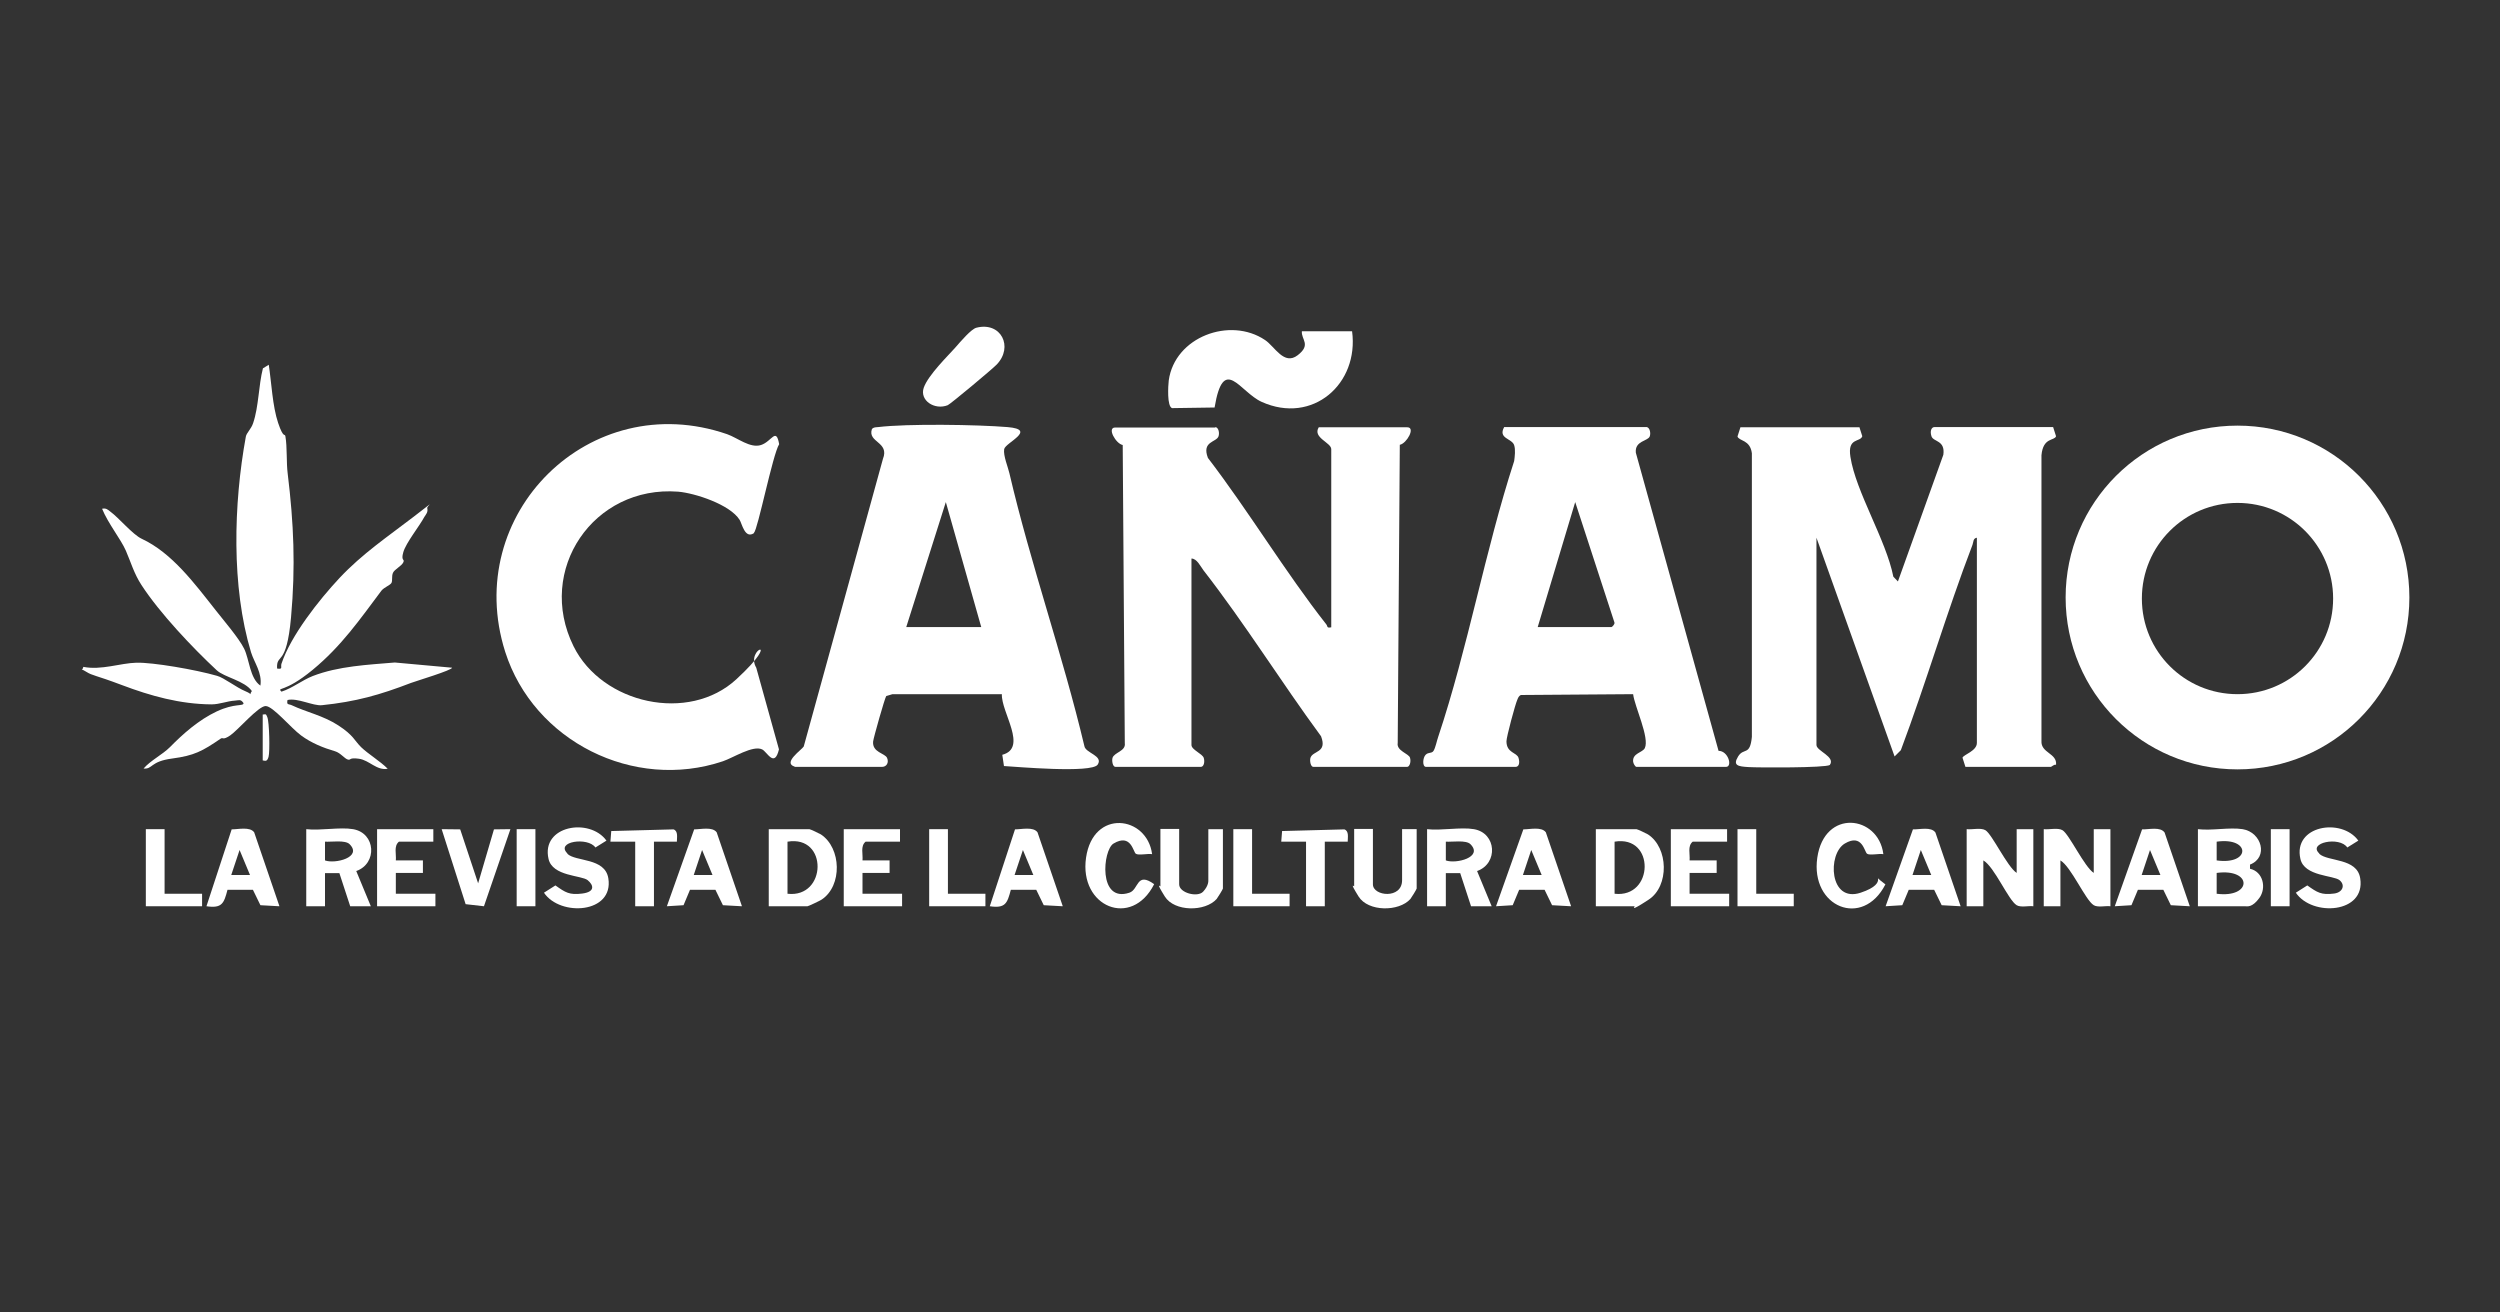 <svg xmlns="http://www.w3.org/2000/svg" id="Layer_1" viewBox="0 0 1200 630"><rect x="0" y="0" width="1200" height="630" fill="#333333" stroke="none"/><defs><style>
      .st0 {
        display: none;
      }

      .st0, .st1 {
        fill: #fff;
      }
    </style></defs><path class="st0" d="M1200,0v630H0V0h1200ZM468.7,157.3c-2.5.6-8.2,7.4-10.3,9.7s-14,16.2-15,19.1c-2.2,6.1,5.2,10.9,11.5,8.4s21.6-17.4,23.5-19.5c8.2-8.6,2-20.8-9.7-17.7ZM625,159c-.4,4,1.5,8.7-2,11.5-6.5,5.1-11-4.2-15.7-7.3-16.9-11.3-43.4-1.5-46.2,19.4-.3,2.4-1,12.4,1.6,13.3l20.4-.3c4.2-25.7,11.9-7.5,22.6-2.7,24.3,11,46.7-8.6,43.4-33.9h-24ZM129,175l-2.8,1.7c-2.1,8.2-2.1,18.4-4.7,26.3s-3.2,4.7-3.5,6.5c-5.9,32.3-7,72.1,2.5,103.5s5.4,9.8,4.5,16c-5.1-3.5-5.3-12.6-7.8-17.7s-10.1-13.8-13.6-18.4c-10.1-13-21-27.6-35.6-34.4-4.3-2-11-10.1-15-13s-2-1.9-4-1.4c2.9,7,8.3,13.1,11.4,20.1s4,11,7.5,16.5c8.7,13.4,24.5,30.1,36.1,40.9,3.7,3.4,13.4,5,16.9,10-1.8,2.5-1.6.7-3.1.1-4.3-1.6-10.4-6.5-13.6-7.4-10.4-3-28.1-6.6-38.7-6.3s-17,3.7-25.5,2c-.5,2.3.2,1.6,1.3,2.3,3.4,2.1,13,4.8,17.4,6.5,13.5,5.1,27.7,9.1,42.8,9.2,3.9,0,7.6-1.6,11.2-1.8s2.8-.9,4.2,1.2c0,1.7-11.2,3.2-12.9,4-8.6,4.1-16.1,10.8-22.4,17.1-3.6,3.6-9.2,6.4-12.7,10.3,4.5.4,9.8-4.3,13.7-4.8,10.6-1.4,14.5-3.6,23.4-9.6s3-.5,4.5-1.5c3.7-2.6,13.2-14.1,17-14.1s13.4,11.5,17,14.1,10.8,6,16.3,7.6,4.3,3.5,6.2,4,3.4-.7,5.3-.4c5,.7,8.5,5.8,13.8,4.8-3.7-3.7-8.9-6.7-12.7-10.3s-6.7-7.7-11-10.5c-7.3-4.8-15.1-6.3-22.4-9.7s-2.5.2-2-2.5c4.9-1.1,12.2,3,16.5,2.5,16.4-1.7,27.7-4.9,42.8-10.7,2.7-1,19.6-6.1,19.7-7.3l-27.5-2.5c-12.9,1.2-27.1,1.7-39.4,6.5s-9.7,5.8-15,7.5c-2.3-2.5,13.6-9.4,15-10.5,13.9-11.4,22.6-24,33-38s4.6-3.4,4.8-3.7c.6-1.1,0-3.1.7-4.8s4.4-3.5,5-5.1-.6-3.1,0-4.9c1.3-4.5,7.8-12.4,10.1-16.9s1.8-2.3,1.4-4.1c-.7-.8-5.5,3.3-6.5,4-12.5,9.7-24.6,17.8-35.6,29.4-10,10.7-23.4,27.7-27.9,41.2s.9,2.9-2.1,2.3c-.4-7.7,6.1-17.6,6.7-24.6,2.2-24.5,1.3-45-1.6-68.9s-.1-12.8-1.1-17.9-2.6-3.7-3.5-6.5c-2.7-8.1-3.2-19.5-4.5-28ZM361.9,255.9c1.8-1.3,9-37.6,12.1-42.5-1.5-8.3-6.4-.3-8.7.4-5.2,1.6-11.3-3.5-16.3-5.2-65.9-22.8-127.5,38.3-106.5,104.5,13.6,42.9,61.7,66.9,104.5,52.5,5-1.7,14.4-7.8,18.8-5.7s5.9,9.1,8.1,0l-10.9-39.2c-5.5-9.3-6.3,2.6-9.5,5.5-22.9,21.3-64.5,11.9-78.2-15.8-18.1-36.6,9.6-77.3,50.2-74.2,8.2.6,24.9,6.2,29.5,13.5s2.5,9.5,6.9,6.4ZM1156.5,286.8c0-45.6-36.9-82.5-82.5-82.5s-82.5,36.9-82.5,82.5,36.9,82.5,82.5,82.5,82.5-36.9,82.5-82.5ZM381.5,368h42c2.1,0,3.2-2.3,2.4-4.3s-7.3-2.6-6.7-7.9,5.7-20.9,6.3-21.8l3-1h52.5c-.4,8.8,12.6,25.9.2,29.2l.8,5.4c5.5.3,43.6,1.5,45-.7,2.8-4.3-5.9-5.5-6.4-8.9-10.4-43.8-25.8-87.3-36-131-.6-2.6-2.8-9.5-2.5-11.5.4-3.1,13.1-9.6,1.6-10.6s-48-1.7-62.1,0-2.3,0-3,1c-2.1,6.5,8.7,6,5.3,14.3l-38,138c-.8,1.5-10.4,7.9-4.3,9.7ZM583.5,205h-48c-4.1,0,.3,7.8,3.6,8.4l1,143.1c.6,4-5.1,4.4-5.9,7.1s0,4.3,1.4,4.3h41c1.3,0,1.8-2.9,1.4-4.3s-5.9-3.9-5.9-6.2v-89.5c2.6,0,4.3,3.7,5.8,5.7,19.9,25.6,37.2,53.5,56.4,79.6,3.1,8.1-4,6.8-5.1,10.4s0,4.3,1.4,4.3h45c1.2,0,1.8-3,1.4-4.4-.7-2-6.7-3.3-5.9-7.1l1-143.1c3.3-.6,7.7-8.4,3.6-8.4h-42.5c-3.1,5,6,7.3,6,10.5v85.5c-2.3.6-1.6-.5-2.3-1.3-19.9-25.3-37.3-54.4-56.9-80-3.1-8.1,4.1-7.4,5.1-10.4s0-3.9-1.4-4.4ZM790.5,205h-68.5c-3.1,5.6,3.8,5.4,4.8,8.7s.3,5.4,0,7.6c-13.9,43.1-22.2,89.7-36.5,132.5-.6,1.7-1.4,5.5-2.2,6.6s-2.9.9-3.8,1.9c-1.4,1.4-1.6,5.8.2,5.8h43c1.3,0,1.8-2.9,1.4-4.3-.8-2.7-5.8-2.4-5.8-8s4.2-17.7,5.2-19.9.7-1.8,1.7-2.3l53.9-.4c.7,5.9,8,21,5.6,25.9s-6,2.3-5.6,6.5,1,2.5,1.6,2.5h43c3.3,0,1.1-7.7-3.6-7.7l-39.7-143.1c-.6-5.8,5.9-5.5,6.7-7.9s0-3.9-1.4-4.4ZM892.5,205h-57l-1.4,4.4c.8,2.3,6.1,1.5,6.9,8.1v136.1c-.8,9.3-4.9,6.7-6.6,9.4-2.7,4.4,1.7,4.8,5,5.1,5,.3,36.9.5,39-1,2.9-3.9-6.4-6.6-6.4-9.6v-99.5l37.5,105,3-3c12.2-32.6,21.9-66.2,34.4-98.6.5-1.3.2-3.1,2.1-3.4v98.5c0,3.9-6.4,5.6-6.9,7.1l1.4,4.4h41c.4,0,1.5-1.3,2.5-1,.6-5.6-7.5-5.5-7-11.5v-137.1c.7-8.7,6.1-6.7,6.9-9.1l-1.4-4.4h-57c-1.2,0-1.8,3-1.4,4.4.9,2.7,6.7,1.8,5.7,8.9l-21.8,60.8-2.2-2.3c-3.4-17.7-17.9-40.6-20.6-57.5s4.7-6.9,5.7-9.9l-1.4-4.4ZM126,343v22c1.4.3,2.4-.3,2.8-1.7.8-2.4.4-16.7-.6-19.1s-.3-1.5-2.3-1.2ZM272.3,409.8c-6-5.8,9.8-8.1,13.4-2.9l5.3-3.3c-8.1-11.3-31.4-7.2-27.8,8.8,1.9,8.4,15,7,18.8,10.2s1.4,5.9-2.6,6.4c-6.2.8-8.1-.5-12.9-3.9l-5.5,3.5c7.9,11.5,33.6,10,30.9-6.9s-15.7-8-19.7-11.8ZM553,410c-2.5-18.5-29.2-16.3-31.7,1.8s21.9,34.1,32.7,12.7c-8.7-6.2-7.3,2.5-11.9,4.1-15.1,5-12.9-20.5-7.6-23.6,8.5-5,9.4,4.1,10.7,4.9s5.9-.2,7.8.2ZM904,410c-2.5-18.7-29.2-16.2-31.7,1.8s21.9,34.1,32.7,12.8c-8.7-6.3-7.3,2.5-11.9,4-15.1,5-12.9-20.5-7.6-23.6,8.5-5,9.4,4.1,10.7,4.9s5.9-.2,7.8.2ZM1113.2,409.8c-5.7-5.3,9.7-8.5,13.4-2.9l5.3-3.3c-8.1-11.3-31.4-7.2-27.8,8.8,1.9,8.4,15,7,18.8,10.2s1.4,5.9-2.6,6.4c-6.2.8-8.1-.5-12.9-3.9l-5.5,3.5c7.9,11.5,33.6,10,30.9-6.9s-15.5-7.9-19.7-11.8ZM79,398h-9v37h27v-6h-18v-31ZM134,435l-12.1-35.4c-2-2.8-7.5-1.4-10.8-1.4l-12.1,36.9c7.5,1.1,8.4-1.3,10.1-7.9h12.2s3.6,7.4,3.6,7.4l9,.5ZM169.5,398c-6.4-1.1-15.7.8-22.5,0v37h9v-16h6.9c0,.1,5.2,15.9,5.2,15.9h9.9c0,.1-7-16.8-7-16.8,10.2-3.6,9.4-18.1-1.5-20.1ZM208,398h-27v37h28v-6h-19v-10s13,0,13,0v-6s-13,0-13,0c.3-3-1.1-6.9,1.5-9h16.5v-6ZM220.9,398.1h-8.9c0-.1,11.5,35.9,11.5,35.9l8.9,1,12.7-37h-7.9c0,0-7.6,26-7.6,26l-8.6-25.9ZM248,398v37h9v-37h-9ZM305,404v31h9v-31h11c0-1.9.7-5.1-1.6-5.9l-29.9.8-.4,5.1h12ZM356,435l-12.1-35.4c-2-2.8-7.5-1.4-10.8-1.4l-13.1,36.9,8-.5,3.1-7.4h12.2s3.6,7.4,3.6,7.4l9,.5ZM369,435h18.5c.4,0,6-2.6,6.8-3.2,10-6.6,9.6-24.8-.4-31.3s-5-2.5-5.5-2.5h-19.5v37ZM432,398h-27v37h28v-6h-19v-10s13,0,13,0v-6s-13,0-13,0c.3-3-1.1-6.9,1.5-9h16.5v-6ZM455,398h-9v37h27v-6h-18v-31ZM510,435l-12.1-35.4c-2-2.8-7.5-1.4-10.8-1.4l-12.1,36.9c7.5,1.1,8.4-1.3,10.1-7.9h12.2s3.6,7.4,3.6,7.4l9,.5ZM566,398h-9v27.5c0,.3,1.8,4.2,2.1,4.9,4.6,7.3,19.4,7.4,24.9,1.2s3-4.7,3-5v-28.5h-7v24.5c0,.3-2.2,5.2-2.5,5.5-2.7,2.8-11.5.6-11.5-3.5v-26.5ZM601,398h-9v37h27v-6h-18v-31ZM627,404v31h9v-31h11c0-1.9.7-5.1-1.6-5.9l-29.9.8-.4,5.1h12ZM659,398h-9v27.5c0,.3,1.8,4.2,2.1,4.9,4.6,7.3,19.4,7.4,24.9,1.2s3-4.7,3-5v-28.5h-7v24.5c0,9.2-14,7.7-14,2v-26.5ZM707.5,398c-6.4-1.1-15.7.8-22.5,0v37h9v-16h6.9c0,.1,5.2,15.9,5.2,15.9h9.9c0,.1-7-16.8-7-16.8,10.2-3.6,9.4-18.1-1.5-20.1ZM754,435l-12.1-35.4c-2-2.8-7.5-1.4-10.8-1.4l-13.1,36.9,8-.5,3.1-7.4h12.2s3.6,7.4,3.6,7.4l9,.5ZM766,435h18.5c.4,0,6-2.6,6.8-3.2,10-6.5,9.5-24.9-.4-31.3-.8-.5-5-2.5-5.5-2.5h-19.5v37ZM829,398h-27v37h28v-6h-19v-10s13,0,13,0v-6s-13,0-13,0c.3-3-1.1-6.9,1.5-9h16.5v-6ZM843,398h-9v37h27v-6h-18v-31ZM941,435l-12.1-35.4c-2.1-2.8-7.5-1.4-10.8-1.5l-13.1,36.9,8-.5,3.1-7.4h12.2s3.6,7.4,3.6,7.4l9,.5ZM968,419c-4.5-2.9-11.8-18.6-15-20.5s-6.4-.2-9-.5v37h8v-22c5.3,3,12,19.1,16,21.5s5.6.2,8,.5v-37h-8v21ZM1005,419c-4.5-2.9-11.8-18.6-15-20.5s-6.4-.2-9-.5v37h8v-22c5.2,3.1,12,19,16,21.5s5.6.2,8,.5v-37h-8v21ZM1051,435l-12.1-35.4c-2.1-2.8-7.5-1.4-10.8-1.5l-13.1,36.9,8-.5,3.1-7.4h12.2s3.6,7.4,3.6,7.4l9,.5ZM1076.5,398c-6.3-1-14.9.8-21.5,0v37h22.5c1.2,0,6-2.7,7-4,3.5-4.8,1.8-12.6-4.5-14v-2c9-3.5,5.6-15.5-3.5-17ZM1099,398h-9v37h9v-37Z"></path><path class="st1" d="M892.5,205l1.4,4.4c-1,3-7.2.5-5.7,9.9,2.6,16.8,17.1,39.8,20.6,57.5l2.2,2.3,21.8-60.8c1-7.1-4.8-6.1-5.7-8.9s.2-4.4,1.4-4.4h57l1.4,4.4c-.8,2.3-6.2.4-7,9.1v137.1c-.4,5.9,7.6,5.9,7,11.5-1-.3-2.1,1-2.5,1h-41l-1.4-4.4c.5-1.5,6.9-3.2,6.9-7.1v-98.5c-1.9.3-1.6,2.1-2.1,3.4-12.4,32.4-22.2,66.1-34.4,98.6l-3,3-37.5-105v99.5c0,2.9,9.3,5.6,6.4,9.6-2.1,1.4-34,1.3-39,1s-7.7-.7-5-5.1,5.7-.1,6.6-9.4v-136.1c-.8-6.6-6.2-5.8-6.9-8.1l1.4-4.4h57Z"></path><path class="st1" d="M1156.5,286.8c0,45.6-36.9,82.5-82.5,82.5s-82.5-36.9-82.5-82.5,36.9-82.5,82.5-82.5,82.5,36.9,82.5,82.5ZM1119.9,287.3c0-25.3-20.5-45.9-45.9-45.9s-45.9,20.5-45.9,45.9,20.5,45.9,45.9,45.9,45.9-20.5,45.9-45.9Z"></path><path class="st1" d="M583.5,205c1.5.4,1.9,2.9,1.4,4.4-1,3-8.2,2.3-5.1,10.4,19.6,25.6,37.1,54.8,56.9,80,.6.8,0,1.8,2.3,1.3v-85.5c0-3.2-9.1-5.5-6-10.5h42.5c4.1,0-.3,7.8-3.6,8.4l-1,143.1c-.7,3.8,5.3,5.1,5.9,7.1s-.2,4.4-1.4,4.4h-45c-1.3,0-1.8-2.9-1.4-4.3,1.1-3.6,8.2-2.3,5.1-10.4-19.2-26.1-36.5-54-56.4-79.6-1.5-2-3.2-5.7-5.8-5.7v89.5c0,2.3,5.3,4.2,5.9,6.2s0,4.3-1.4,4.3h-41c-1.3,0-1.8-2.9-1.4-4.3.8-2.7,6.5-3.2,5.9-7.1l-1-143.1c-3.3-.6-7.7-8.4-3.6-8.4h48Z"></path><path class="st1" d="M790.5,205c1.5.4,1.9,3,1.4,4.4-.8,2.4-7.3,2.1-6.7,7.9l39.7,143.1c4.7,0,6.8,7.7,3.6,7.7h-43c-.6,0-1.5-1.6-1.6-2.5-.4-4.1,4.5-4.3,5.6-6.5,2.4-4.9-4.9-20-5.6-25.9l-53.9.4c-1,.5-1.3,1.3-1.7,2.3-1,2.2-5.2,17.8-5.2,19.9,0,5.7,5,5.3,5.8,8s0,4.3-1.4,4.3h-43c-1.9,0-1.6-4.4-.2-5.8s2.9-.5,3.8-1.9,1.6-4.9,2.2-6.6c14.3-42.8,22.5-89.4,36.5-132.5.3-2.2.7-5.5,0-7.6-1-3.3-7.9-3.1-4.8-8.7h68.5ZM738,301h35.5c.3,0,1.8-1.5,1.4-2.3l-18.8-57.7-18,60Z"></path><path class="st1" d="M381.5,368c-6.1-1.8,3.5-8.2,4.3-9.7l38-138c3.3-8.3-7.4-7.8-5.3-14.3.7-1,2-.9,3-1,14-1.7,47.6-1.2,62.1,0s-1.1,7.5-1.6,10.6,1.9,8.8,2.5,11.5c10.2,43.7,25.6,87.2,36,131,.5,3.4,9.2,4.6,6.4,8.9s-39.5,1-45,.7l-.8-5.4c12.4-3.3-.6-20.4-.2-29.1h-52.5c0,0-3,.9-3,.9-.7.9-6.1,20-6.3,21.8-.5,5.3,5.7,5.6,6.7,7.9s-.3,4.3-2.4,4.3h-42ZM471,301l-17-60-19,60h36Z"></path><path class="st1" d="M361.9,255.9c-4.4,3-5.8-4.8-6.9-6.4-4.6-7.3-21.3-12.8-29.5-13.5-40.6-3.1-68.3,37.6-50.2,74.2,13.7,27.7,55.3,37,78.2,15.8s4-14.8,9.5-5.5l10.9,39.2c-2.2,9.1-5.7,1.1-8.1,0-4.4-2.1-13.8,4-18.8,5.7-42.8,14.4-90.8-9.6-104.5-52.5-21-66.1,40.6-127.2,106.5-104.5,5.1,1.8,11.1,6.9,16.3,5.2s7.2-8.7,8.7-.4c-3.1,4.9-10.3,41.2-12.1,42.5Z"></path><path class="st1" d="M129,175c1.3,8.6,1.8,20,4.5,28s3.2,4.7,3.5,6.5c.9,5.1.4,12.6,1.1,17.9,2.9,23.9,3.8,44.4,1.6,68.9s-7.1,16.9-6.7,24.6c3,.5,1.6-.8,2.1-2.3,4.5-13.5,17.9-30.5,27.9-41.2,11-11.7,23.1-19.8,35.6-29.4s5.8-4.8,6.5-4c.4,1.9-.6,2.8-1.4,4.1-2.4,4.5-8.8,12.4-10.1,16.9s.8,3.1,0,4.9-4.3,3.4-5,5.1-.1,3.7-.7,4.8-3.5,2.1-4.8,3.7c-10.5,14-19.2,26.6-33,38s-17.3,8.1-15,10.5c5.3-1.7,9.9-5.5,15-7.5,12.4-4.8,26.5-5.4,39.4-6.5l27.5,2.5c0,1.2-17,6.3-19.7,7.3-15.1,5.8-26.4,9-42.8,10.7-4.3.4-11.6-3.6-16.5-2.5-.5,2.6.5,1.8,2,2.5,7.2,3.4,15,4.9,22.4,9.7s7.7,7.3,11,10.5,9,6.6,12.7,10.3c-5.3,1-8.8-4.1-13.8-4.8s-3.7.8-5.3.4-3.5-3.2-6.2-4c-5.5-1.6-11.3-3.9-16.3-7.6s-13.5-14.1-17-14.1-13.3,11.6-17,14.1-3.4.8-4.5,1.5c-8.9,6.1-12.8,8.2-23.4,9.6s-9.2,5.2-13.7,4.8c3.4-3.9,9.1-6.7,12.7-10.3,6.2-6.3,13.7-13,22.4-17.1s12.9-2.3,12.9-4c-1.4-2.1-2.3-1.3-4.2-1.2-3.6.2-7.3,1.8-11.2,1.8-15.1-.1-29.3-4.1-42.8-9.2s-14-4.4-17.4-6.5-1.7,0-1.3-2.3c8.6,1.7,17.7-1.8,25.5-2s28.3,3.3,38.7,6.3c3.3.9,9.4,5.7,13.6,7.4s1.3,2.3,3.1-.1c-3.5-5-13.3-6.6-16.9-10-11.6-10.8-27.4-27.5-36.1-40.9-3.6-5.5-5.1-11-7.5-16.5s-8.5-13-11.4-20.1c2-.4,2.7.4,4,1.4,4,2.9,10.7,11,15,13,14.6,6.8,25.4,21.5,35.6,34.4,3.5,4.5,11.1,13.3,13.6,18.4s2.7,14.2,7.8,17.7c.9-6.2-2.9-10.9-4.5-16-9.5-31.4-8.4-71.2-2.5-103.5.3-1.8,2.6-3.7,3.5-6.5,2.7-7.9,2.6-18.1,4.7-26.3l2.8-1.7Z"></path><path class="st1" d="M625,159h24c3.4,25.3-19,44.9-43.4,33.9-10.6-4.8-18.3-23-22.6,2.7l-20.4.3c-2.5-.8-1.9-10.8-1.6-13.3,2.9-20.9,29.4-30.7,46.2-19.4,4.7,3.1,9.1,12.4,15.7,7.3s1.6-7.5,2-11.5Z"></path><path class="st1" d="M1076.5,398c9.1,1.5,12.5,13.5,3.5,17v2c6.3,1.4,8,9.2,4.5,14s-5.8,4-7,4h-22.5v-37c6.6.8,15.2-1,21.5,0ZM1064,413c16.4,2.3,16.4-11.3,0-9v9ZM1064,429c17.1,2.2,17.3-12.3,0-10v10Z"></path><path class="st1" d="M1005,419v-21h8v37c-2.4-.3-6,.7-8-.5-4-2.4-10.8-18.4-16-21.5v22h-8v-37c2.6.3,6.8-.8,9,.5,3.2,1.9,10.5,17.6,15,20.5Z"></path><path class="st1" d="M968,419v-21h8v37c-2.4-.3-6,.7-8-.5-4-2.4-10.7-18.5-16-21.5v22h-8v-37c2.6.3,6.8-.8,9,.5,3.2,1.9,10.5,17.6,15,20.5Z"></path><path class="st1" d="M707.5,398c10.9,1.9,11.7,16.5,1.5,20.1l7,16.9h-9.9c0-.1-5.2-15.9-5.2-15.9h-6.9c0-.1,0,15.9,0,15.9h-9v-37c6.8.8,16.1-1.1,22.5,0ZM705.8,405.2c-2.1-2.1-8.8-1-11.8-1.2v9c4.8,1.8,18.1-1.5,11.8-7.8Z"></path><path class="st1" d="M169.5,398c10.9,1.9,11.7,16.5,1.5,20.1l7,16.9h-9.9c0-.1-5.2-15.9-5.2-15.9h-6.9c0-.1,0,15.9,0,15.9h-9v-37c6.8.8,16.1-1.1,22.5,0ZM167.8,405.2c-2.1-2.1-8.8-1-11.8-1.2v9c4.8,1.8,18.1-1.5,11.8-7.8Z"></path><path class="st1" d="M468.7,157.3c11.8-3,17.9,9.2,9.7,17.7-2,2.1-22.1,18.9-23.5,19.5-6.3,2.5-13.6-2.3-11.5-8.4s12.2-15.9,15-19.1,7.8-9.1,10.3-9.7Z"></path><path class="st1" d="M369,435v-37h19.5c.4,0,4.7,2,5.5,2.5,9.9,6.5,10.4,24.7.4,31.3-.9.6-6.4,3.2-6.8,3.2h-18.5ZM378,429c18.9,2.2,19.6-28.3,0-25v25Z"></path><path class="st1" d="M766,435v-37h19.5c.4,0,4.7,2,5.5,2.5,9.9,6.4,10.3,24.8.4,31.3s-6.4,3.2-6.8,3.2h-18.5ZM775,429c18.9,2.2,19.6-28.3,0-25v25Z"></path><path class="st1" d="M754,435l-9-.5-3.6-7.4h-12.2s-3.1,7.4-3.1,7.4l-8,.5,13.1-36.9c3.2,0,8.7-1.4,10.8,1.4l12.1,35.4ZM740,420l-5-12-4,12h9Z"></path><path class="st1" d="M1051,435l-9-.5-3.6-7.4h-12.2s-3.1,7.4-3.1,7.4l-8,.5,13.1-36.9c3.3.1,8.7-1.4,10.8,1.5l12.1,35.4ZM1037,420l-5-12-4,12h9Z"></path><path class="st1" d="M356,435l-9-.5-3.6-7.4h-12.2s-3.1,7.4-3.1,7.4l-8,.5,13.1-36.9c3.2,0,8.7-1.4,10.8,1.4l12.1,35.4ZM342,420l-5-12-4,12h9Z"></path><path class="st1" d="M941,435l-9-.5-3.6-7.4h-12.2s-3.1,7.4-3.1,7.4l-8,.5,13.1-36.9c3.3.1,8.7-1.4,10.8,1.5l12.1,35.4ZM927,420l-5-12-4,12h9Z"></path><path class="st1" d="M510,435l-9-.5-3.6-7.4h-12.2c-1.7,6.5-2.6,9-10.1,7.9l12.1-36.9c3.2,0,8.7-1.4,10.8,1.4l12.1,35.4ZM496,420l-5-12-4,12h9Z"></path><path class="st1" d="M134,435l-9-.5-3.6-7.4h-12.2c-1.7,6.5-2.6,9-10.1,7.9l12.1-36.9c3.2,0,8.7-1.4,10.8,1.4l12.1,35.4ZM120,420l-5-12-4,12h9Z"></path><path class="st1" d="M1113.2,409.8c4.2,3.9,18.2,1.9,19.7,11.8,2.7,16.9-23.1,18.5-30.9,6.9l5.5-3.5c4.8,3.4,6.7,4.7,12.9,3.9,4-.5,5.5-4,2.6-6.4s-16.9-1.8-18.8-10.2c-3.7-16,19.7-20,27.8-8.8l-5.3,3.3c-3.7-5.5-19.2-2.3-13.4,2.9Z"></path><path class="st1" d="M272.3,409.8c4,3.9,18.1,1.8,19.7,11.8,2.7,16.9-23.1,18.5-30.9,6.9l5.5-3.5c4.8,3.4,6.7,4.7,12.9,3.9s5.5-4,2.6-6.4-16.9-1.8-18.8-10.2c-3.7-16,19.7-20,27.8-8.8l-5.3,3.3c-3.6-5.2-19.4-2.9-13.4,2.9Z"></path><path class="st1" d="M566,398v26.5c0,4.1,8.8,6.4,11.5,3.5s2.5-5.2,2.5-5.5v-24.5h7v28.5c0,.3-2.5,4.4-3,5-5.5,6.2-20.3,6.2-24.9-1.2s-2.1-4.6-2.1-4.9v-27.5h9Z"></path><path class="st1" d="M659,398v26.5c0,5.7,14,7.2,14-2v-24.5h7v28.5c0,.3-2.5,4.4-3,5-5.5,6.2-20.3,6.2-24.9-1.2s-2.1-4.6-2.1-4.9v-27.5h9Z"></path><path class="st1" d="M432,398v6h-16.5c-2.6,2.1-1.2,6-1.5,9h13s0,6,0,6h-13s0,10,0,10h19v6h-28v-37h27Z"></path><path class="st1" d="M829,398v6h-16.5c-2.6,2.1-1.2,6-1.5,9h13s0,6,0,6h-13s0,10,0,10h19v6h-28v-37h27Z"></path><path class="st1" d="M208,398v6h-16.5c-2.6,2.1-1.2,6-1.5,9h13s0,6,0,6h-13s0,10,0,10h19v6h-28v-37h27Z"></path><path class="st1" d="M904,410c-1.9-.4-6.5.7-7.8-.2s-2.3-9.9-10.7-4.9-7.5,28.6,7.6,23.6,3.3-10.3,11.9-4c-10.9,21.3-36.1,10.9-32.7-12.8s29.3-20.4,31.7-1.8Z"></path><path class="st1" d="M553,410c-1.9-.4-6.5.7-7.8-.2s-2.3-9.9-10.7-4.9c-5.2,3.1-7.5,28.6,7.6,23.6,4.6-1.5,3.3-10.3,11.9-4.1-10.8,21.4-36.1,10.9-32.7-12.7s29.2-20.2,31.7-1.8Z"></path><polygon class="st1" points="220.9 398.1 229.5 424 237.1 398.1 245 398 232.3 435 223.5 434 212 398 220.9 398.1"></polygon><path class="st1" d="M627,404h-12s.4-5.1.4-5.1l29.9-.8c2.3.8,1.6,3.9,1.6,5.9h-11v31h-9v-31Z"></path><path class="st1" d="M305,404h-12s.4-5.1.4-5.1l29.9-.8c2.3.8,1.6,3.9,1.6,5.9h-11v31h-9v-31Z"></path><polygon class="st1" points="843 398 843 429 861 429 861 435 834 435 834 398 843 398"></polygon><polygon class="st1" points="455 398 455 429 473 429 473 435 446 435 446 398 455 398"></polygon><polygon class="st1" points="79 398 79 429 97 429 97 435 70 435 70 398 79 398"></polygon><polygon class="st1" points="601 398 601 429 619 429 619 435 592 435 592 398 601 398"></polygon><rect class="st1" x="248" y="398" width="9" height="37"></rect><rect class="st1" x="1090" y="398" width="9" height="37"></rect><path class="st1" d="M126,343c2-.3,1.6-.2,2.3,1.2,1,2.3,1.3,16.7.6,19.1s-1.5,1.9-2.8,1.7v-22Z"></path></svg>